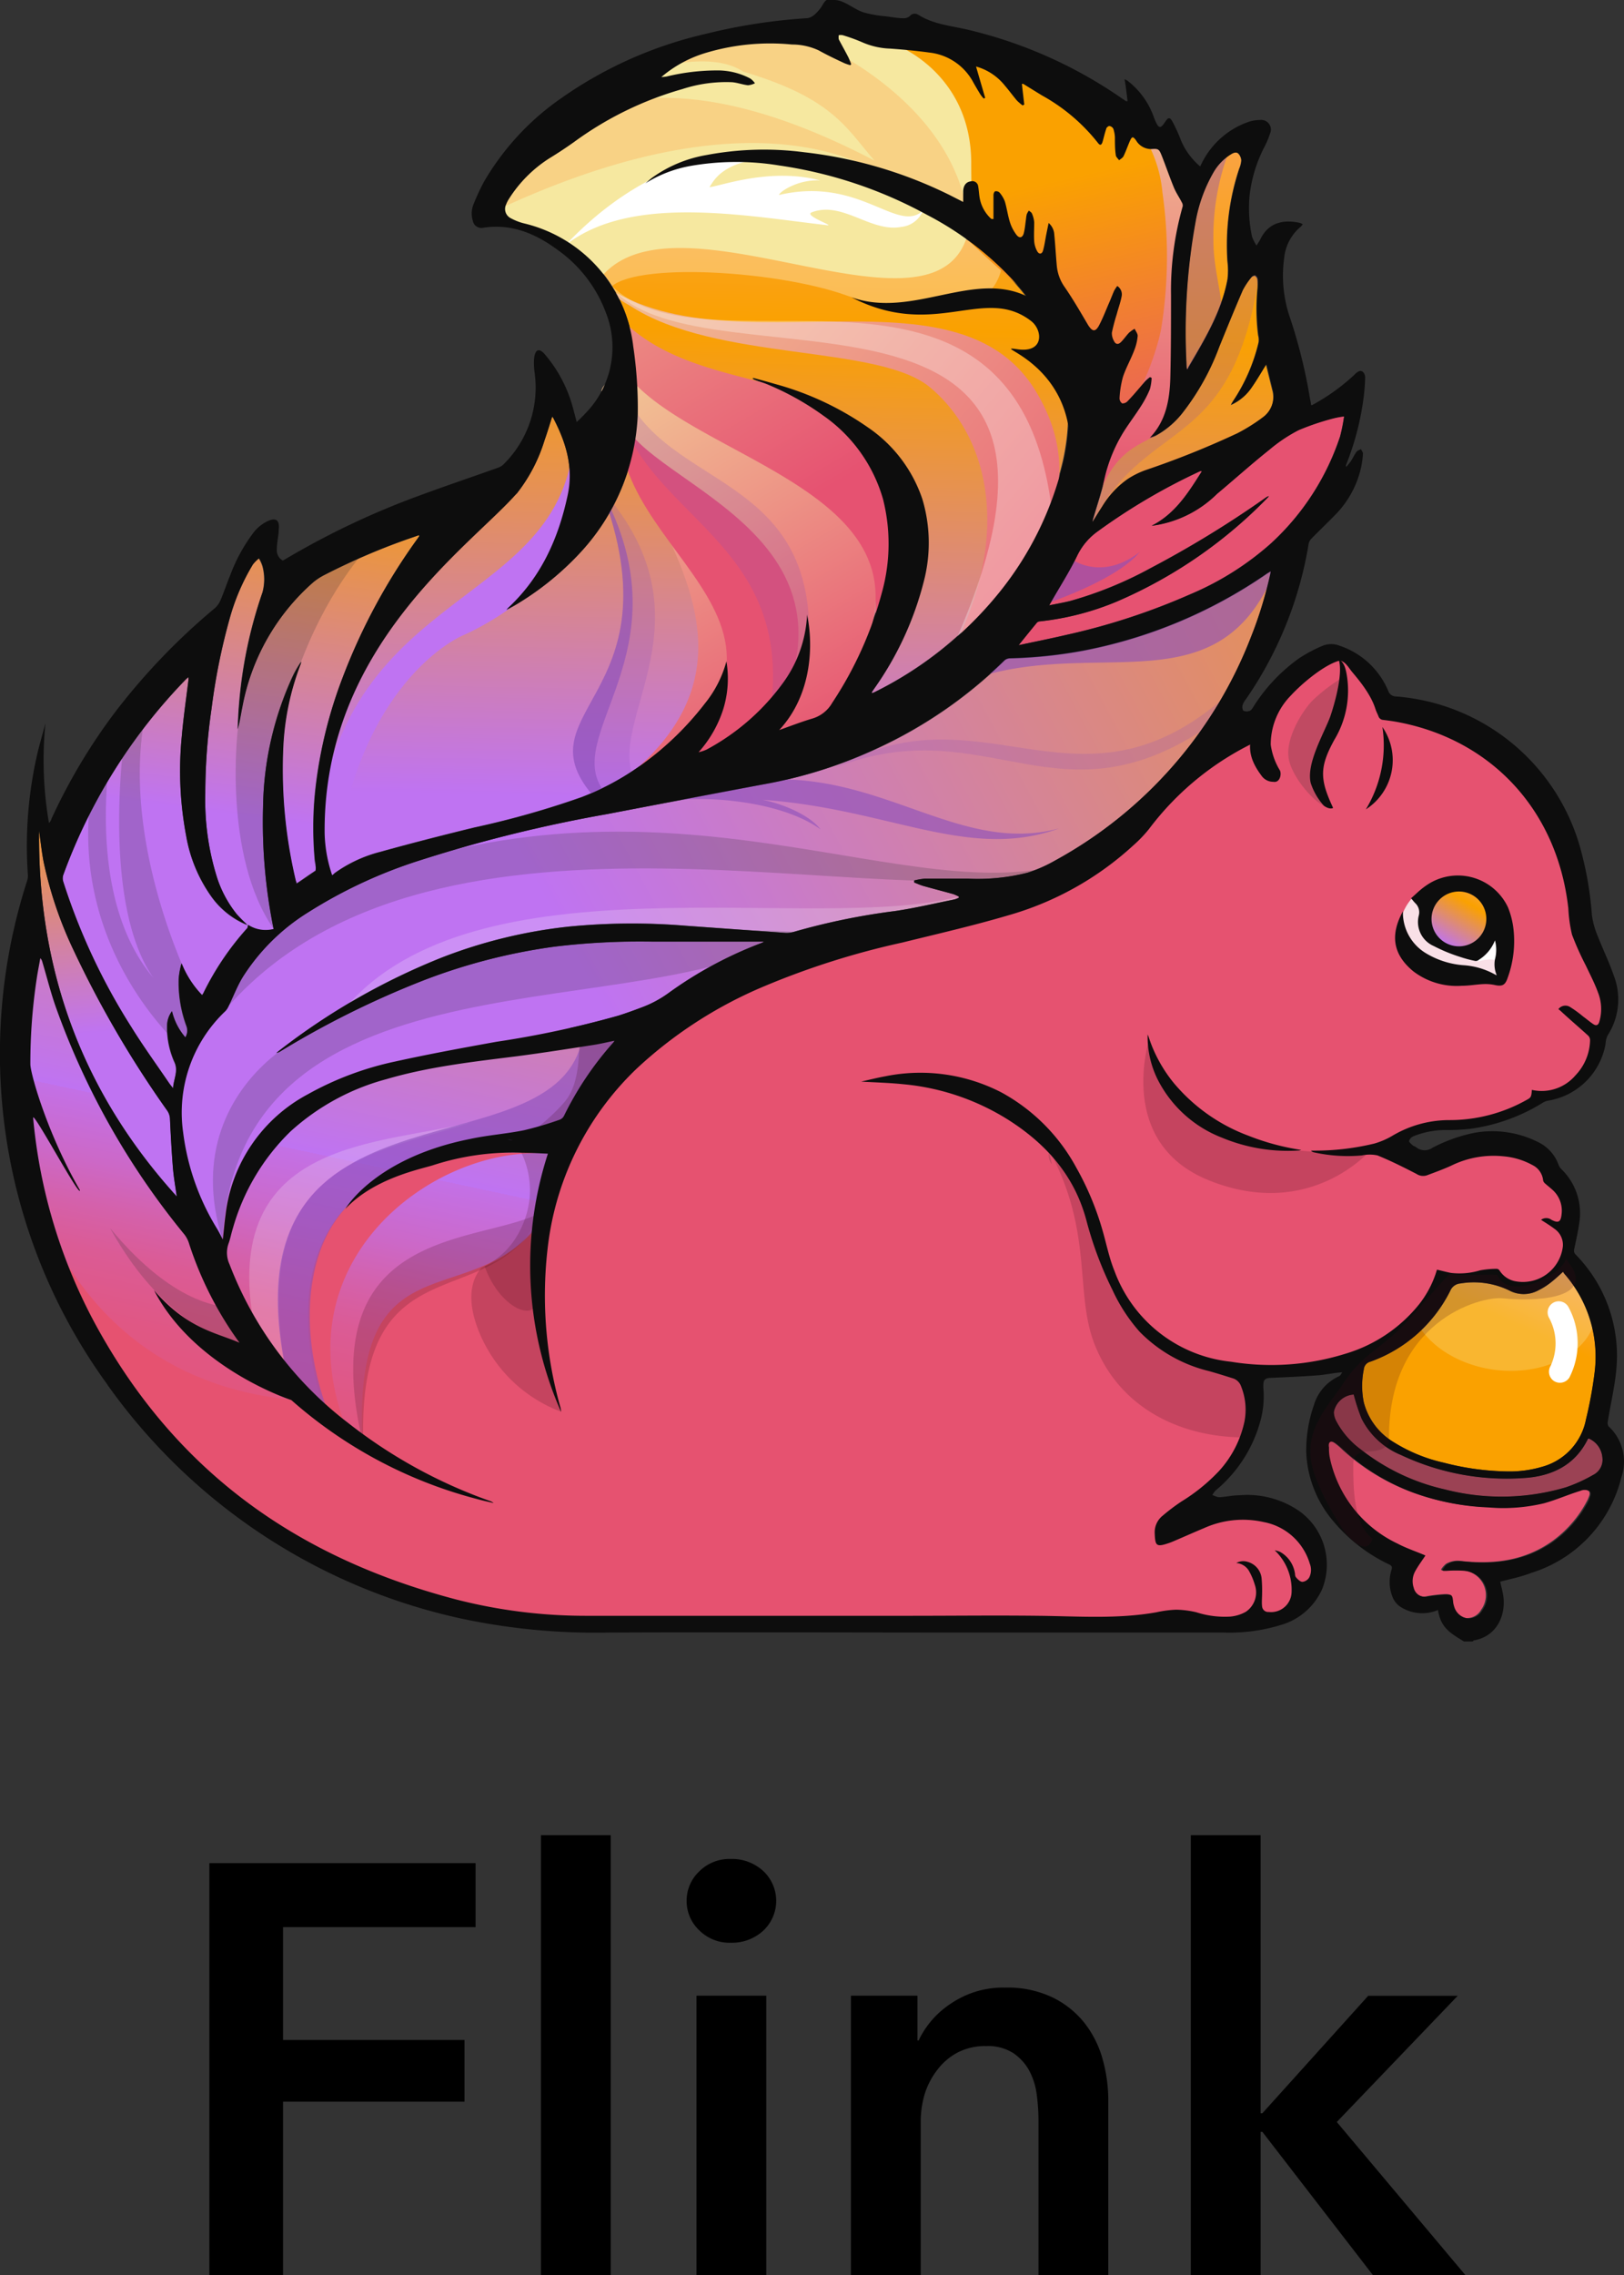<svg xmlns="http://www.w3.org/2000/svg" xmlns:xlink="http://www.w3.org/1999/xlink" viewBox="0 0 186.14 260.67"><rect x="0" y="0" width="186.14" height="260.67" fill="#333333" stroke="none"/><defs><style>.cls-1{fill:#e65270;}.cls-2{fill:#430a1d;}.cls-13,.cls-2,.cls-3,.cls-6,.cls-8{opacity:0.2;}.cls-13,.cls-14,.cls-2,.cls-25,.cls-26,.cls-27,.cls-29,.cls-34,.cls-35,.cls-6,.cls-8,.cls-9{isolation:isolate;}.cls-35,.cls-4,.cls-6{fill:#2b2b2b;}.cls-5{fill:url(#linear-gradient);}.cls-7{fill:url(#linear-gradient-2);}.cls-11,.cls-14,.cls-8{fill:#fff;}.cls-13,.cls-34,.cls-39,.cls-9{fill:#8b4fba;}.cls-9{opacity:0.6;}.cls-10{fill:#f9e0e7;}.cls-12{fill:url(#linear-gradient-3);}.cls-14,.cls-29{opacity:0.3;}.cls-15{fill:url(#linear-gradient-4);}.cls-16{fill:url(#linear-gradient-5);}.cls-17{fill:#e65271;}.cls-18{fill:url(#linear-gradient-6);}.cls-19{fill:url(#linear-gradient-7);}.cls-20,.cls-29{fill:#f6e8a0;}.cls-21{fill:#f8d285;}.cls-22{fill:url(#linear-gradient-8);}.cls-23{fill:url(#linear-gradient-9);}.cls-24{fill:url(#linear-gradient-10);}.cls-25,.cls-26,.cls-27{opacity:0.7;}.cls-25{fill:url(#radial-gradient);}.cls-26{fill:url(#radial-gradient-2);}.cls-27{fill:url(#radial-gradient-3);}.cls-28{fill:url(#linear-gradient-11);}.cls-30{fill:url(#linear-gradient-12);}.cls-31{fill:url(#linear-gradient-13);}.cls-32{fill:url(#linear-gradient-14);}.cls-33{fill:url(#linear-gradient-15);}.cls-34,.cls-35{opacity:0.4;}.cls-36{fill:#0d0d0d;}.cls-37{fill:url(#linear-gradient-16);}.cls-38{fill:url(#linear-gradient-17);}</style><linearGradient id="linear-gradient" x1="28840.54" y1="-712.32" x2="28893.06" y2="-467.24" gradientTransform="matrix(-1, 0, 0, 1, 28894.91, 677.79)" gradientUnits="userSpaceOnUse"><stop offset="0.38" stop-color="#faa100"></stop><stop offset="0.66" stop-color="#bf73f2"></stop><stop offset="0.66" stop-color="#c370e6"></stop><stop offset="0.69" stop-color="#cc68c7"></stop><stop offset="0.71" stop-color="#d461ab"></stop><stop offset="0.73" stop-color="#db5b95"></stop><stop offset="0.76" stop-color="#e05784"></stop><stop offset="0.8" stop-color="#e35479"></stop><stop offset="0.85" stop-color="#e55272"></stop><stop offset="1" stop-color="#e65270"></stop></linearGradient><linearGradient id="linear-gradient-2" x1="28810.9" y1="-715.59" x2="28866.84" y2="-454.53" xlink:href="#linear-gradient"></linearGradient><linearGradient id="linear-gradient-3" x1="28801.73" y1="-699.02" x2="28805.06" y2="-544.16" gradientTransform="matrix(-1, 0, 0, 1, 28894.91, 677.79)" gradientUnits="userSpaceOnUse"><stop offset="0" stop-color="#faa7b5"></stop><stop offset="0.38" stop-color="#faa100"></stop><stop offset="0.73" stop-color="#bf73f2"></stop></linearGradient><linearGradient id="linear-gradient-4" x1="28843.04" y1="-683.11" x2="28805.65" y2="-618.7" gradientTransform="matrix(-1, 0, 0, 1, 28894.91, 677.79)" gradientUnits="userSpaceOnUse"><stop offset="0" stop-color="#f6e8a0"></stop><stop offset="1" stop-color="#e65271"></stop></linearGradient><linearGradient id="linear-gradient-5" x1="28836.46" y1="-644.4" x2="28804.22" y2="-588.86" xlink:href="#linear-gradient-4"></linearGradient><linearGradient id="linear-gradient-6" x1="28764.41" y1="-685.45" x2="28768.13" y2="-620.57" xlink:href="#linear-gradient-4"></linearGradient><linearGradient id="linear-gradient-7" x1="28767.91" y1="-620.64" x2="28789.34" y2="-715.6" gradientTransform="matrix(-1, 0, 0, 1, 28894.91, 677.79)" gradientUnits="userSpaceOnUse"><stop offset="0" stop-color="#e65271"></stop><stop offset="0.38" stop-color="#faa100"></stop></linearGradient><linearGradient id="linear-gradient-8" x1="28842.28" y1="-668.17" x2="28762.94" y2="-600.59" xlink:href="#linear-gradient-4"></linearGradient><linearGradient id="linear-gradient-9" x1="28770.69" y1="-620.93" x2="28847.81" y2="-599.96" xlink:href="#linear-gradient-3"></linearGradient><linearGradient id="linear-gradient-10" x1="28565.45" y1="-711.06" x2="28927.63" y2="-516.88" xlink:href="#linear-gradient-3"></linearGradient><radialGradient id="radial-gradient" cx="59993.71" cy="-14320.24" r="27.44" gradientTransform="matrix(-0.46, -0.14, -0.27, 0.88, 23768.69, 21051.33)" gradientUnits="userSpaceOnUse"><stop offset="0.01" stop-color="#fff"></stop><stop offset="1" stop-color="#fff" stop-opacity="0"></stop></radialGradient><radialGradient id="radial-gradient-2" cx="54580.12" cy="-27090.35" r="42.89" gradientTransform="matrix(-0.48, 0, 0, 0.48, 26175.11, 13032.89)" xlink:href="#radial-gradient"></radialGradient><radialGradient id="radial-gradient-3" cx="54580.12" cy="-27090.34" r="42.89" gradientTransform="matrix(-0.48, 0, 0, 0.48, 26175.11, 13032.89)" xlink:href="#radial-gradient"></radialGradient><linearGradient id="linear-gradient-11" x1="28714.34" y1="-543.78" x2="28734.66" y2="-497.99" gradientTransform="matrix(-1, 0, 0, 1, 28894.91, 677.79)" gradientUnits="userSpaceOnUse"><stop offset="0" stop-color="#faa7b5"></stop><stop offset="0.38" stop-color="#faa100"></stop></linearGradient><linearGradient id="linear-gradient-12" x1="28849.62" y1="-676" x2="28866.28" y2="-549.44" xlink:href="#linear-gradient-3"></linearGradient><linearGradient id="linear-gradient-13" x1="28863.51" y1="-677.83" x2="28880.17" y2="-551.27" xlink:href="#linear-gradient-3"></linearGradient><linearGradient id="linear-gradient-14" x1="28887.98" y1="-623.86" x2="28880.5" y2="-535.79" xlink:href="#linear-gradient-3"></linearGradient><linearGradient id="linear-gradient-15" x1="28754.78" y1="-698.02" x2="28758.11" y2="-543.15" xlink:href="#linear-gradient-3"></linearGradient><linearGradient id="linear-gradient-16" x1="28723.42" y1="-579.54" x2="28731.66" y2="-565.94" xlink:href="#linear-gradient-3"></linearGradient><linearGradient id="linear-gradient-17" x1="28750.37" y1="-647.78" x2="28750.37" y2="-647.78" xlink:href="#linear-gradient-7"></linearGradient></defs><title>flink-logo-vertical</title><g id="Layer_2" data-name="Layer 2"><g id="Layer_1-2" data-name="Layer 1"><path id="path7735" class="cls-1" d="M119.11,186.26c-2.5,0-5,0-7.48,0H67.08a60.22,60.22,0,0,1-14.87-1.87c-18.45-4.83-32.42-15.77-41.53-32.53a62.52,62.52,0,0,1-7.37-26.7A64.38,64.38,0,0,1,4,112c.08-.53.18-1,.27-1.58l.21-1.2.36.35a1.14,1.14,0,0,1,.29.53c.18.59.35,1.18.52,1.77.35,1.23.72,2.5,1.14,3.71a86.33,86.33,0,0,0,14.57,25.65,3.34,3.34,0,0,1,.58,1,40.52,40.52,0,0,0,11.67,17.88,51.31,51.31,0,0,0,19,10.65,57.06,57.06,0,0,1-12.92-7.64,42,42,0,0,1-13.62-18.24,3.43,3.43,0,0,1-.13-2.52,10.16,10.16,0,0,0,.29-1c.06-.23.12-.46.19-.7a25.06,25.06,0,0,1,6.69-11.28,26.72,26.72,0,0,1,11.1-6A84.07,84.07,0,0,1,57.36,121l1.87-.24c2.44-.32,4.91-.7,7.29-1.06l1.44-.22c.53-.08,1.07-.2,1.62-.32l1.34-.28-.35.6a.68.68,0,0,1-.09.14A36.94,36.94,0,0,0,64.84,128a1.2,1.2,0,0,1-.65.58l-1,.32a26,26,0,0,1-3.13.9c-1.15.23-2.32.39-3.46.55-.91.13-1.82.26-2.73.42a15,15,0,0,0-7.19,3c.39-.09.8-.15,1.19-.21a9,9,0,0,0,1.64-.34,28.92,28.92,0,0,1,9.71-1.43h.51c.68,0,1.37,0,2.06.07l1.34.06-.1.33a41.52,41.52,0,0,0,.22,26.12,45.41,45.41,0,0,1-.68-16.12,34.09,34.09,0,0,1,10.25-20,49.59,49.59,0,0,1,14.64-9.47,90.74,90.74,0,0,1,15.84-5l1-.24c3.67-.88,7.46-1.79,11.14-2.87a35.4,35.4,0,0,0,14.23-7.9,15.72,15.72,0,0,0,1.79-1.84,33,33,0,0,1,13.39-10.56,1.05,1.05,0,0,0,.43-.41,17.65,17.65,0,0,1,6.3-6.31,3.35,3.35,0,0,1,1.67-.49,3.39,3.39,0,0,1,2.05.78,6.65,6.65,0,0,1,.69.61A11,11,0,0,1,158.25,82a.36.36,0,0,0,.34.25c.64.08,1.3.17,2,.3,10.72,2.12,18.19,10.37,19.48,21.53,0,.3.06.6.08.9a9.36,9.36,0,0,0,.33,2.1,17.65,17.65,0,0,0,1.06,2.44c.17.35.35.7.51,1.06s.28.61.43.91c.34.72.69,1.45,1,2.2a5.4,5.4,0,0,1,.15,3.52c-.15.51-.46.59-.63.59a.79.79,0,0,1-.41-.13,10.21,10.21,0,0,1-.84-.62l-.39-.3-.44-.34a7.71,7.71,0,0,0-1-.73.82.82,0,0,0-.39-.11.7.7,0,0,0-.39.12l.51.45c.9.8,1.8,1.6,2.69,2.42a1,1,0,0,1,.29.74,6.25,6.25,0,0,1-1.74,4.13,5.55,5.55,0,0,1-4,1.89,5.39,5.39,0,0,1-.95-.09,1,1,0,0,1-.65,1,18.21,18.21,0,0,1-8.83,2.39h-.46a12.5,12.5,0,0,0-6.22,1.81,9,9,0,0,1-2.06.88,26.48,26.48,0,0,1-5.56.78,17.41,17.41,0,0,0,2.36.15c.53,0,1.08,0,1.68-.06l.34,0c.25,0,.51,0,.75,0a2.13,2.13,0,0,1,.82.14c1.55.63,3.07,1.4,4.49,2.13a1.45,1.45,0,0,0,.67.2.84.84,0,0,0,.31-.06l.42-.15c.78-.29,1.58-.6,2.34-.94a12,12,0,0,1,4.94-1.19,9,9,0,0,1,1.24.09,8.6,8.6,0,0,1,3.42,1.08,2.48,2.48,0,0,1,1.36,2,.47.47,0,0,0,.13.16l.42.36c.14.12.29.24.43.37a3.45,3.45,0,0,1,1.14,3c0,.33-.11,1.12-.78,1.12a1.76,1.76,0,0,1-.77-.24,2.12,2.12,0,0,0-.38-.16c.33.2.64.4,1,.61a2.49,2.49,0,0,1,1.07,2.29,4.93,4.93,0,0,1-4.8,4.31,4,4,0,0,1-.83-.09,3,3,0,0,1-2.11-1.37.32.32,0,0,0-.09-.07l-.41,0a7.85,7.85,0,0,0-1.44.14l-.13,0a10.81,10.81,0,0,1-2.41.36,4.94,4.94,0,0,1-.94-.09c-.37-.07-.73-.16-1.1-.25l-.27-.06a11.91,11.91,0,0,1-2,3.86,17.2,17.2,0,0,1-8.5,5.71,26.9,26.9,0,0,1-8.42,1.3,34.49,34.49,0,0,1-4.84-.35,16.27,16.27,0,0,1-13.58-10.57,25,25,0,0,1-1-3.15c-.13-.51-.27-1-.41-1.53a32.67,32.67,0,0,0-3-7.12,21,21,0,0,0-8.48-8.53,19.14,19.14,0,0,0-9-2.2,23.74,23.74,0,0,0-4.18.38l-.87.18c1,0,2,.1,2.94.2a27.64,27.64,0,0,1,12.14,4.09c4.86,3.08,7.84,6.91,9.11,11.71a41.78,41.78,0,0,0,3,7.93,19.51,19.51,0,0,0,3.06,4.7,16.21,16.21,0,0,0,7.82,4.43c.93.26,1.86.55,2.78.84a1.68,1.68,0,0,1,1.08,1.08,7.48,7.48,0,0,1,.39,4.19,12.38,12.38,0,0,1-3,5.79,21.33,21.33,0,0,1-4.36,3.55,22.74,22.74,0,0,0-2.13,1.61,2.17,2.17,0,0,0-.82,1.77c0,1.09.13,1.13.33,1.13a3.29,3.29,0,0,0,.87-.2c.21-.07.42-.15.63-.25l1.27-.55,2.17-.93a12.08,12.08,0,0,1,4.64-1,10.26,10.26,0,0,1,2.38.28,7.07,7.07,0,0,1,5.47,5,2.16,2.16,0,0,1-.1,1.8,1.33,1.33,0,0,1-1,.61,1.42,1.42,0,0,1-.9-.57.93.93,0,0,1-.2-.52c0-.06,0-.11,0-.16a3.44,3.44,0,0,0-1.11-1.95,6.19,6.19,0,0,1,1.27,4.11A2.6,2.6,0,0,1,145.6,185h-.19a1,1,0,0,1-1-.86,9.94,9.94,0,0,1,0-1.07c0-.15,0-.29,0-.44s0-.38,0-.57a8.73,8.73,0,0,0,0-1.18,1.92,1.92,0,0,0-1.45-1.64l-.18,0a1.59,1.59,0,0,1,.63.64,7.45,7.45,0,0,1,.73,1.68A2.93,2.93,0,0,1,143,184.9a4.6,4.6,0,0,1-1.91.6,5.57,5.57,0,0,1-.76,0,12,12,0,0,1-2.75-.43l-.45-.11a8.42,8.42,0,0,0-4.17-.06l-.29.05a72.14,72.14,0,0,1-12.84,1.25Z"></path><path id="path7737" class="cls-2" d="M157.14,131.73s-6.89,8.22-18.59,3.51c-10.72-4.32-6.81-16.2-6.81-16.2s1.9,7.37,7.45,10.16C147.21,133.24,157.14,131.73,157.14,131.73Z"></path><path id="path7739" class="cls-2" d="M123.19,135.25c1.49,1.52,1.52,3.07,2,5a24.34,24.34,0,0,0,4.24,9.57,18.26,18.26,0,0,0,8.15,6.09c2.92,1.12,6.67.79,6.11,5.13l-1,3.66c-7.45,0-14.44-3.4-17.28-10.8-2.49-6.49.44-14.33-7.12-25.3C118.91,129.29,122.42,134.46,123.19,135.25Z"></path><g id="g7743" class="cls-3"><path id="path7741" class="cls-4" d="M120.24,132c.11.46.22.93.32,1.4A1.66,1.66,0,0,1,120.24,132Z"></path></g><path id="path7766" class="cls-5" d="M33.4,160.38C5.28,157.6,2,129.62,2,129.62a75.21,75.21,0,0,1,2-25.7C6.3,127.07,24.87,143.1,24.87,143.1S28.95,156.29,33.4,160.38Z"></path><path id="path7768" class="cls-6" d="M26.38,149.72s-5.9.56-13.76-9c7.59,13.76,17.42,14,17.42,14Z"></path><path id="path7791" class="cls-7" d="M41.58,165.79c-1.47-25.88,13.72-13.87,21.57-27.6A44.55,44.55,0,0,1,72,118.59s-47.05-8.82-47.79,25.49c1.64,7.43,8.84,14.61,13.35,18.5-.88-2-12.11-32.9,25.29-30.38-12.91-1.1-31.55,12.39-22.67,32.6C41,165.45,41.58,165.79,41.58,165.79Z"></path><path id="path7793" class="cls-8" d="M54.3,128.47c-9.73,3.66-26.24,3.64-21.54,28.46-.75.56-4.51-5.26-3.57-4.7C24.86,130,44.28,131.32,54.3,128.47Z"></path><path id="path7795" class="cls-9" d="M66.62,119.58c9.46-3.74,1.78,6.87.44,8.56-3.1,3.93-11,2.65-15.15,4-2.41.75-12.06,2.17-15.25,11.3-1.42,4-2,10.66,1.07,18.72-.75.57-5.73-4.88-4.79-4.32C25,122.14,62.61,134.94,66.62,119.58Z"></path><path id="path7797" class="cls-10" d="M160.65,105a6,6,0,0,1,1.25-2.15,3.91,3.91,0,0,1,.37.13c.92-.6,2.38-.52,3.54-.52a7.26,7.26,0,0,1,2.37.07c1,.38.86,1.4,1.27,2.18.76,1.45,3.12,1.47,3.13,3.52a13.6,13.6,0,0,1,0,3.22c-.18.7-1,.49-1.64.49-2,0-4.09.06-6.14.06L162,109.9c-.76.24-1.35-1.34-1.45-1.88A6.24,6.24,0,0,1,160.65,105Z"></path><path id="path7799" class="cls-11" d="M170.1,107.82a3.29,3.29,0,0,0,1.07-1c.15-.23.11-.38.44-.37.87,0,.87,1.19.83,1.79-.05.77-.36,1.48-.48,2.24-.28-.07-.44-.42-.75-.51a3,3,0,0,0-.87,0c-.38,0-.92.27-1.26.13Z"></path><path id="path7808" class="cls-12" d="M58,69.89l.2-.24C62,66.15,64,61.73,65.06,56.78c.7-3.24-.19-6.09-1.65-8.88a1.32,1.32,0,0,0-.12-.15c-.29.91-.56,1.81-.87,2.69a19.72,19.72,0,0,1-3.15,6.07c-.58.72-25.11,14.3-22.59,44.39,0,.19,0,.37.07.57.45-.42.85-.86,1.31-1.22a15.56,15.56,0,0,1,5.48-2.64c3.6-1,7.22-1.93,10.85-2.81a101.59,101.59,0,0,0,12.26-3.47A30.48,30.48,0,0,0,73,88a34.77,34.77,0,0,0,7.76-7.3,13,13,0,0,0,2.47-4.83,11.86,11.86,0,0,1-.38,5.53A13.65,13.65,0,0,1,80,86.24a4.72,4.72,0,0,0,.91-.3,25.93,25.93,0,0,0,8.91-7.84,14.35,14.35,0,0,0,2.61-7.49,1.12,1.12,0,0,1,0-.14c.73,3.38.63,9.14-3.19,13.23,1.35-.48,2.56-1,3.81-1.32a3.89,3.89,0,0,0,2.28-1.82,42.94,42.94,0,0,0,5.7-12.69,20.84,20.84,0,0,0,.11-10.64,17.58,17.58,0,0,0-6.83-9.56,31.56,31.56,0,0,0-7.47-4l-.48-.19s0,0-.14-.15c.92.25,1.74.47,2.56.71a34.25,34.25,0,0,1,10.67,5,16.13,16.13,0,0,1,6.18,8.18,17.5,17.5,0,0,1,.19,9.33,37,37,0,0,1-5.74,12.44l-.23.36a.66.66,0,0,0,0,.12l.27-.11a42.45,42.45,0,0,0,14-11.05,37.55,37.55,0,0,0,7.71-15.57c1.62-7.34-.16-13.86-4.91-19.61a36.24,36.24,0,0,0-10.83-8.63A50.26,50.26,0,0,0,89.25,18.8a30.42,30.42,0,0,0-10.2.06,14.52,14.52,0,0,0-5.15,2c.26-.22.51-.46.79-.66a15,15,0,0,1,6.25-2.6,35.5,35.5,0,0,1,11.22-.31,50.25,50.25,0,0,1,16.59,4.88l1.59.81c0-.48,0-.89,0-1.3a1,1,0,0,1,.87-1.06.67.67,0,0,1,.85.59c.08.4.1.8.15,1.2a4.27,4.27,0,0,0,1.17,2.34,1.16,1.16,0,0,0,.21.18s.08,0,.22.05c0-.33,0-.63,0-.93,0-.61,0-1.22,0-1.82,0-.15.11-.39.21-.42a.57.57,0,0,1,.49.15,3.37,3.37,0,0,1,.6,1c.24.79.34,1.62.59,2.4a4.78,4.78,0,0,0,.74,1.43c.35.46.71.36.85-.2s.17-1.08.25-1.61a3.34,3.34,0,0,1,.09-.55,2.09,2.09,0,0,1,.24-.41c.12.11.3.2.35.34a3.16,3.16,0,0,1,.26,1c0,.73,0,1.47,0,2.2a2.8,2.8,0,0,0,.35,1.14c.21.37.55.33.66-.09.17-.6.25-1.22.37-1.83l.27-1.33a1.85,1.85,0,0,1,.65,1.33c.13,1.19.19,2.39.29,3.59a5,5,0,0,0,.92,2.45c1,1.39,1.81,2.87,2.67,4.33.44.75.85.82,1.27,0s.82-1.81,1.21-2.73c.17-.4.32-.81.5-1.2a4.06,4.06,0,0,1,.36-.55,1.15,1.15,0,0,1,.49,1.23c-.13.67-.38,1.31-.55,2a22,22,0,0,0-.5,2.17,1.81,1.81,0,0,0,.23.94c.19.41.49.46.82.14s.59-.73.91-1.06a3.91,3.91,0,0,1,.65-.46c.12.27.37.55.35.81a5.83,5.83,0,0,1-.38,1.62c-.41,1-1,2-1.31,3.09a11.37,11.37,0,0,0-.39,2.42.73.73,0,0,0,.3.61.79.79,0,0,0,.63-.26c.67-.74,1.3-1.51,2-2.27a4.87,4.87,0,0,1,.56-.48l.19.09a5.9,5.9,0,0,1-.2,1.29,12,12,0,0,1-1,1.91c-.6,1-1.28,1.85-1.89,2.79A17.55,17.55,0,0,0,126.59,55c-.34,1.45-.82,2.87-1.24,4.31a2.28,2.28,0,0,0-.12.55c.37-.59.72-1.18,1.11-1.77a10.43,10.43,0,0,1,2.94-3.16,9.88,9.88,0,0,1,2-1,100.26,100.26,0,0,0,10.57-4.24,20.6,20.6,0,0,0,2.77-1.72,2.94,2.94,0,0,0,1.19-3.3l-.71-2.88c-.58.92-1.08,1.8-1.66,2.63a5.58,5.58,0,0,1-2.37,2,3.4,3.4,0,0,1,.17-.33,20.74,20.74,0,0,0,3-6.84,2.07,2.07,0,0,0-.05-.82,24.56,24.56,0,0,1-.08-5.32,5.61,5.61,0,0,0,0-1.07.6.6,0,0,0-.29-.43c-.09,0-.34.08-.42.2a8.56,8.56,0,0,0-1,1.49c-.93,2.15-1.82,4.33-2.7,6.5a28,28,0,0,1-4.24,7.6,10,10,0,0,1-3,2.54,4.62,4.62,0,0,1-.73.29c1.85-1.92,2.27-4.34,2.35-6.82.11-3.18,0-6.36.08-9.54a35.19,35.19,0,0,1,1.34-10.16.69.69,0,0,0-.1-.45c-.29-.56-.66-1.09-.9-1.68-.5-1.22-.92-2.48-1.42-3.71-.29-.72-.39-.78-1.16-.72a2,2,0,0,1-1.77-1c-.34-.45-.48-.44-.71.09s-.45,1.16-.72,1.72c-.09.19-.33.32-.51.47-.13-.2-.35-.39-.38-.6-.07-.68-.05-1.37-.1-2a3.64,3.64,0,0,0-.18-1,.61.61,0,0,0-.45-.32c-.12,0-.32.19-.37.34-.17.49-.27,1-.42,1.48s-.3.44-.53.11a21.16,21.16,0,0,0-6.42-5.44c-.72-.43-1.42-.88-2.14-1.32l-.15,0c.09.79.18,1.58.27,2.37l-.19.1a5.46,5.46,0,0,1-.67-.58c-.47-.56-.9-1.15-1.38-1.71a6.45,6.45,0,0,0-3.29-2.17l1.05,3.61-.17.07a4.27,4.27,0,0,1-.36-.44c-.28-.45-.55-.9-.81-1.37a6.51,6.51,0,0,0-5-3.45c-1.51-.22-3-.36-4.55-.46a8.65,8.65,0,0,1-3.21-.73,23.44,23.44,0,0,0-2.24-.8,1.24,1.24,0,0,0-.44,0,1.4,1.4,0,0,0,0,.48c.35.69.74,1.37,1.1,2.06a7.73,7.73,0,0,1,.32.79l-.1.11a5.49,5.49,0,0,1-.68-.23c-1-.48-2-.92-2.93-1.46a7.22,7.22,0,0,0-3.08-.68A25.65,25.65,0,0,0,81.1,6a14.11,14.11,0,0,0-5.27,2.81c.2,0,.4,0,.59-.06a24.78,24.78,0,0,1,5.79-.7A8,8,0,0,1,86,9a2.3,2.3,0,0,1,.46.5,2,2,0,0,1-.79.24c-.61-.07-1.21-.3-1.82-.35a16.12,16.12,0,0,0-5.71.79,39.06,39.06,0,0,0-12.4,6.06c-.93.66-1.89,1.27-2.85,1.88a14.94,14.94,0,0,0-4.59,4.6,3.68,3.68,0,0,0-.36.7A1.18,1.18,0,0,0,58.54,25a6.41,6.41,0,0,0,1.48.54A16.44,16.44,0,0,1,72.58,39.68a47.94,47.94,0,0,1,.52,7.78,24.7,24.7,0,0,1-6.46,15.72,33.32,33.32,0,0,1-8.29,6.56Z"></path><path id="path7810" class="cls-13" d="M144.53,30c-2.87,22.39-12.8,17.32-19.31,29.82-.36-.47-1.18,3.35.46-3.75s6.34-3.9,10.79-12C142.11,33.79,141,32.87,144.53,30Z"></path><path id="path7812" class="cls-14" d="M114.85,30.43c-1.07,6.41-10.13,6.12-17.88,3.4-8.43-3-25.93-3.9-27.34-.38-.7.81-2.11-2.52-2.11-2.52s13.3-14.51,35.55.8c-.91-1.41,8-5.53,8-5.53S113.74,25.39,114.85,30.43Z"></path><path id="path7814" class="cls-13" d="M68.73,92c.48,1.2,4.42.39,4.79-1.48C67.71,83.9,83,71.81,68.9,56,78.13,80.38,58.48,81.37,68.73,92Z"></path><path id="path7816" class="cls-9" d="M68.73,92c.48,1.2.4.86.77-1-5.81-6.58,9.66-16.17-.6-34.91C78.13,80.38,58.48,81.37,68.73,92Z"></path><path id="path7823" class="cls-15" d="M89.89,87.16C117.8,57.79,82.52,62.71,71,42.78c0-.34,0-.68,0-1a17,17,0,0,0-1.84-7.69C80,50,107.27,35.95,102,68.58,101.49,70.26,97.7,86.79,89.89,87.16Z"></path><path id="path7830" class="cls-16" d="M89.89,87.16C78.4,92.8,68.36,93,68.83,91.29c22.83-15.49,4.4-31.45.1-46.49.29-1.21,2.13-1.67,2.13-3,0-.15,0-.29,0-.44a5,5,0,0,0,1.87,2.77C83.53,54.79,117.26,58.37,89.89,87.16Z"></path><path id="path7832" class="cls-17" d="M86.29,86.72C104,60.33,71,55.31,71.21,46.94c-2.63,17.21,29,24.58-.72,45.18C70,93.8,74.8,92.36,86.29,86.72Z"></path><path id="path7839" class="cls-18" d="M135.67,40.87c1.4,2.34-.15,5.11-1.79,7.7-1.51,2.39-5.15,1.61-7.62,7.38l.21-4.5c2.74-4.77-1.89-11.34-3.18-15.78-2.2-7.56-4.58-14.54-1.67-22.22.2-.52.37-1.08.56-1.61A17.84,17.84,0,0,1,126,15.62c.82,1.08.54-2.79,1.62-2,.8.59,0,3.33.72,4s1.37-3.45,2-2.52c1.44,2.16,2.27.79,2.88,1.44s1.85,5.12,2.38,5.74,1,1.21,1.49,1.83a42.39,42.39,0,0,1-2,10C134,36.9,134,38.07,135.67,40.87Z"></path><path id="path7841" class="cls-17" d="M96.39,6.39a.63.63,0,0,0,.2,0c.77,0-2.08-3.6-1.26-3.6,1.39,0,3.34,1.43,4.7,1.54,2.86.22,5.83.15,8.37,1.32s3.51,4.57,4.06,4.72-1.32-4-.79-3.81a6.91,6.91,0,0,1,2.24,1.25c2.4,3.43,3.18,20.45-.34,20-3.7-.46,5.83,1.31,5.87,1.16,3.19-12-3.91-19.43-3.59-19A3.29,3.29,0,0,0,117,11.12c.76.29-.47-2.9.22-2.48,2.2,1.34,3.76,2.29,5,3.25,0,.06,0,.19.11.16.94-.39,6.77-1.76,2.34,19.18,6.74-13.63,1.46-19,2-18.43,2.39,2.58,2.88,8.89,3.19,12.63.29,3.51-1.91,11.5-4.77,14.15-2,1.86-2-.44-2.73-2.22-1.24-2.92-3.52-5.28-5.58-7.68a66.2,66.2,0,0,0-5.1-4.7c-1.84-1.75-2.81-4.18-4.46-6.1-1.47-1.71-3.28-3.08-4.68-4.86-1.57-2-2.62-4.29-4.36-6.13A14.89,14.89,0,0,0,96.39,6.39Z"></path><path id="path7848" class="cls-19" d="M109.31,4.48c4.12,0,6.7,2,10.11,3.84,2.82,1.57,6.29,1.58,8.68,3.75A14.93,14.93,0,0,1,133.23,22a52,52,0,0,1-.14,15.68c-.46,2.45-2.21,7.47-4,9.26l-2.2-1.4c-4.34-11.22-17.44-15.82-22.39-26.85a29,29,0,0,1-2-11C102.37,4,106.31,4.49,109.31,4.48Z"></path><path id="path7850" class="cls-20" d="M68.34,32.51A17.11,17.11,0,0,0,57.7,25.06c-1.13-.25-3.16-1-1.15-3.38,2.15-3.36,5.24-4.64,6.9-5.87,6.68-5,3.92-5.47,7.82-5.92,1.52-.18,1.12-.31,1.89,0s-.59-.22-1.08-.54c-4.35-2.88-4,2.86-2.17,1.62,5.57-4.31,18.39-7.33,22-6.71.52.09,4.14,2.18,4.69,2.17.77,0-2.08-3.6-1.26-3.6,1.39,0,3.34,1.43,4.7,1.54,2.81.22,11.34,4.13,11.28,14.43,0,3.15.18,5.36-.25,7.41C107.95,41.27,76.45,20.12,68.34,32.51Z"></path><path id="path7852" class="cls-11" d="M106,23.23c-1.46-1.82-10.94-5.11-10.94-5.11s-15.75-5.43-30.28,10c7.43-5.9,20.47-3.42,29.91-2.33C96,26,92,24.7,93.06,24.32,96.57,23,99.81,26.66,103.3,26A3,3,0,0,0,106,23.23Z"></path><path id="path7854" class="cls-20" d="M94,20.67c-5.79-1.52-11.57.71-12.68.77.52-.79,1.38-2.6,5.66-3.23a37,37,0,0,1,4,0,9.5,9.5,0,0,1,4.64,1.23,11.83,11.83,0,0,0,4.36.91s8.87.67,5.93,3.67-7.22-3.88-16.61-1.68C89.25,22.06,91.39,20.53,94,20.67Z"></path><g id="g7858"><path id="path7856" class="cls-21" d="M85.19,8.21c-3.66-2.42-10-.34-10.88-.36,0-.08,0-.18.18-.27,5.57-4.31,13.82-3.92,17.42-3.31l.11,0,.06,0c.78.3,3.32,1.73,4.25,2,5.42,3.07,14,9.56,14.74,19.83a34.37,34.37,0,0,1-7-4c-.57-.44-13.53-14-47.81,2.29a1.28,1.28,0,0,1-.41-1.75c7.74-12.44,21.88-16,44.39-4.23C97,14.71,95.5,11.26,85.19,8.21Z"></path></g><path id="path7865" class="cls-22" d="M107.1,78.13C119.8,65.14,125,55.44,118.83,45c-10-16.93-40.61.73-53.94-16.35,1.41,1.61,4.42,4.81,7.32,6.38,9.88,6.46,28.48,4.38,34.41,9.37C114.24,50.81,116.19,63.76,107.1,78.13Z"></path><path id="path7874" class="cls-23" d="M65.73,51c0,.87,2,5.89,1.67,7.05-2.67,9.87-14.27,14.72-14.27,14.72s-13,5.22-15,29.1c-2.37,1.7-2-1.92-2-3.54C37.6,67,63.65,70.51,65.73,51Z"></path><path id="path7883" class="cls-24" d="M109.9,102.73a4.87,4.87,0,0,0-.64-.29c-1.14-.32-2.28-.61-3.42-.93-.36-.1-.7-.27-1.06-.4,0-.08,0-.15,0-.23a7.64,7.64,0,0,1,1.22-.21c1.64,0,3.27,0,4.91,0a23.27,23.27,0,0,0,6.86-.68,16.42,16.42,0,0,0,3.15-1.39A49.57,49.57,0,0,0,143.4,73a46.33,46.33,0,0,0,2.16-7c0-.13,0-.27.09-.5l-.39.23a55.36,55.36,0,0,1-21.18,8.87,52.86,52.86,0,0,1-8.32.86,1,1,0,0,0-.61.23,51.86,51.86,0,0,1-14.44,10A52.66,52.66,0,0,1,87.35,89.9c-5.92,1.15-11.85,2.24-17.77,3.38a162.57,162.57,0,0,0-21.52,5.32,54.91,54.91,0,0,0-12.72,5.91,23.65,23.65,0,0,0-7.49,7.34c-.66,1.08-1.12,2.29-1.69,3.43a2.17,2.17,0,0,1-.37.58,16,16,0,0,0-4.86,13.9,27.6,27.6,0,0,0,3.92,11.1c.24.4.45.83.63,1.18.1-.87.18-1.85.31-2.82a18,18,0,0,1,9.44-13.82,35.71,35.71,0,0,1,10-3.75c3.84-.85,7.72-1.56,11.6-2.26a113,113,0,0,0,14-3c.89-.28,1.77-.6,2.64-.93a12.81,12.81,0,0,0,3.16-1.69,45.63,45.63,0,0,1,10.54-5.68l.3-.12,0-.07h-.17c-4.19,0-8.39,0-12.58,0a81.79,81.79,0,0,0-11.21.58,66.66,66.66,0,0,0-15,3.86,105,105,0,0,0-16.39,8.12,1.34,1.34,0,0,1-.47.2l.29-.24A76.57,76.57,0,0,1,50.66,109.7a57,57,0,0,1,14.58-3.54,74.62,74.62,0,0,1,13.27-.1q5.74.42,11.48.82a2.79,2.79,0,0,0,1-.11,76.44,76.44,0,0,1,11.56-2.38c2.31-.33,4.59-.88,6.87-1.34a2.69,2.69,0,0,0,.45-.18Z"></path><path id="path7885" class="cls-8" d="M39.46,115.63c15-17.9,53.87-8.52,70.44-12.9-10.49,6-19,5-19,5S55.07,103.77,39.46,115.63Z"></path><path id="path7887" class="cls-17" d="M154.05,47.69a9.7,9.7,0,0,0-1.22.22,29.51,29.51,0,0,0-4,1.35,17.61,17.61,0,0,0-3.36,2.25c-2,1.64-4,3.39-6,5.06A13,13,0,0,1,132,60.23c2.69-1.36,4.2-3.77,5.76-6.25a1.5,1.5,0,0,0-.22,0,69.89,69.89,0,0,0-11.78,6.93,7.34,7.34,0,0,0-2.29,2.74c-.88,1.83-2,3.56-3,5.33l-.22.37c.89-.18,1.66-.31,2.42-.5a43.81,43.81,0,0,0,9.15-3.73A119.11,119.11,0,0,0,145,57.08a1.5,1.5,0,0,1,.43-.23,1.11,1.11,0,0,1-.12.16,53.49,53.49,0,0,1-17.25,11.88,31.47,31.47,0,0,1-8.88,2.3.54.54,0,0,0-.33.13c-.68.83-1.35,1.67-2.11,2.6,1.87-.4,3.64-.75,5.39-1.16a75.91,75.91,0,0,0,14.31-4.68,33.37,33.37,0,0,0,9.35-5.93A28.94,28.94,0,0,0,153.59,50,20,20,0,0,0,154.05,47.69Z"></path><path id="path7889" class="cls-9" d="M69.16,93.26c1.46-.49,3.11-1.09,4.88-1.77C94.9,85,101.79,79.56,101.79,79.56l21-15.51s3.42,2.62,7.86-.81c-3,3.62-12.29,6.45-12.29,6.45a8.48,8.48,0,0,1-3.45,5.07c8.25-2.8,22.1-2,31.71-10.65C139.3,84.66,121.25,69,103.8,81.78c-2,1.21-28.62,8-15.4,7.54s21.93,8.56,33,5.6c-10.37,3.76-19.53-2.27-34-3.28,2.25.45,5.33,1.69,6.64,3.38C88.82,91.29,78.57,91.11,76.14,92A63.55,63.55,0,0,0,69.16,93.26Z"></path><path id="path7891" class="cls-6" d="M119.18,99.6c-15.2,6-68.9-11.45-93,15.68,0,0-1.81-.81,7.8-11.57C71.72,85.66,99.83,102.73,119.18,99.6Z"></path><path id="path7898" class="cls-25" d="M142.68,75.56c4.5-2.53.84,3.65-3.65,7.3-17.7,12.36-25.7-1.7-43.26,5.06C122.63,73.12,125.26,91.57,142.68,75.56Z"></path><path id="path7900" class="cls-13" d="M141.3,79.07c4.5-2.53,2.22.14-2.28,3.8-17.7,12.36-25.7-1.7-43.26,5.06C113.05,78.31,123.89,95.08,141.3,79.07Z"></path><g id="g7916"><path id="path7907" class="cls-26" d="M53.93,72.44c-8.19,7.49-1.77,23.9-1.77,23.9l-5.83,1.25S40.45,81.73,53.93,72.44Z"></path><path id="path7914" class="cls-27" d="M68.06,59.87c6.17,11-10.19,26.09-1.41,31.44-.14.72-5,3.17-4.8,2.46-10.85-16.64,7-20.61,4.69-31C54,79.87,53.87,83.25,60,94.08c-.08.06-.75.93-1.41.44C49,87.38,46.34,79.35,68.06,59.87Z"></path></g><path id="path7918" class="cls-13" d="M88.22,82.19c.39,5.14,4-3.21,4.53-9,.47-21.58-21.41-16.36-22.41-33.82C68.21,59.25,91.89,58.81,88.22,82.19Z"></path><path id="path7920" class="cls-14" d="M109.44,73.63c.39,5.14,10.71-8.09,11.26-13.86-3.46-37-41.57-14.51-51.54-28.15C77.39,46.56,130.66,25.77,109.44,73.63Z"></path><path id="path7927" class="cls-28" d="M179.16,145.72c-.56.49-1,.94-1.52,1.32a8.07,8.07,0,0,1-1.31.81,3.53,3.53,0,0,1-3.36,0,9.33,9.33,0,0,0-5.56-.79,1.38,1.38,0,0,0-1.18.85,16.41,16.41,0,0,1-9.15,8.11,1,1,0,0,0-.76.9,9.43,9.43,0,0,0,0,3.76,7.51,7.51,0,0,0,3.42,4.56,18.42,18.42,0,0,0,5.76,2.36,30.46,30.46,0,0,0,7.43,1,13.06,13.06,0,0,0,3.78-.52,7,7,0,0,0,5.08-5.45,46.46,46.46,0,0,0,1-5.47,14.39,14.39,0,0,0-3.48-11.22A1.9,1.9,0,0,1,179.16,145.72Z"></path><g id="g7931"><path id="path7929" class="cls-29" d="M171.21,146c.21,1.26,2.58,1.61,3.68,1.57,1.94-.07,3.19-1.2,4.45-2.67a4.81,4.81,0,0,0,.5-.72c2.2,1.75,3.42,4.12,3.08,6.54-.6,4.26-5.85,7-11.72,6.22-4.06-.57-7.36-2.72-8.8-5.4,1.07-1.37,1.49-3.12,2.91-4.3S169.42,146,171.21,146Z"></path></g><path id="path7940" class="cls-30" d="M28.42,106a3.68,3.68,0,0,0,2.94.48A61.33,61.33,0,0,1,30.15,92.5,36.91,36.91,0,0,1,33.5,77.56a12.09,12.09,0,0,1,1-1.74,2.2,2.2,0,0,1-.07.27,30.22,30.22,0,0,0-2,9.57,55.38,55.38,0,0,0,1.42,15.17c0,.12.06.24.11.42.72-.49,1.43-1,2.12-1.44.08-.06.08-.28.07-.43a40.81,40.81,0,0,1,0-9.1A51.52,51.52,0,0,1,39.25,77.7a68.8,68.8,0,0,1,8.53-15.89l.24-.34a.71.71,0,0,0,0-.15l-1.47.52a76.49,76.49,0,0,0-9.47,4.1,6.72,6.72,0,0,0-1.34.92,25.13,25.13,0,0,0-8,14.21c-.17.83-.29,1.68-.52,2.51.05-.93.08-1.86.16-2.78a51.7,51.7,0,0,1,2.69-12.91,5.71,5.71,0,0,0,0-3,3.56,3.56,0,0,0-.41-.89,4.26,4.26,0,0,0-.7.7,24.75,24.75,0,0,0-2.65,6.26,71,71,0,0,0-2.06,10.25,68.27,68.27,0,0,0-.72,9.74,29.64,29.64,0,0,0,1.37,9.72,13.22,13.22,0,0,0,2.24,4.13c.36.44.81.81,1.21,1.22Z"></path><path id="path7942" class="cls-6" d="M43.38,61.43s-8.2,1.15-11.66,6.79-4.46,15.34-4.46,15.34S25.5,98,31.37,106.44C27.65,75.56,43.38,61.43,43.38,61.43Z"></path><path id="path7951" class="cls-31" d="M28.42,106h-.09a9.4,9.4,0,0,1-4.09-3.23,16.93,16.93,0,0,1-2.91-7,40.06,40.06,0,0,1-.5-11.36c.18-2.17.5-4.33.77-6.5,0-.08,0-.15,0-.31-.13.11-.23.18-.3.26A63.14,63.14,0,0,0,7.23,100.31a1.28,1.28,0,0,0,0,.75A71.63,71.63,0,0,0,15,117.69c1.38,2.2,2.9,4.32,4.36,6.47.11.17.25.32.46.6.05-1.08.63-2,.18-3a9.69,9.69,0,0,1-.86-4.27,2.76,2.76,0,0,1,.55-1.58,7,7,0,0,0,1.53,3,1.5,1.5,0,0,0,.14-1.31,14.39,14.39,0,0,1-.89-5.45,8.59,8.59,0,0,1,.32-1.72A11.47,11.47,0,0,0,23.16,114a1.88,1.88,0,0,0,.14-.21,32.27,32.27,0,0,1,5-7.42C28.39,106.31,28.38,106.12,28.42,106Z"></path><path id="path7953" class="cls-6" d="M22.08,113.2s-9.22-18.05-4.91-33.55c.54-.43-.87.67-2.53,2.59-.25.29-3.35,20.76,2.93,29.79-8.44-10-4.44-27.89-4.8-27.37a15.89,15.89,0,0,0-1.88,3.63c-4.31,20.21,10.6,32.38,10.6,32.38Z"></path><path id="path7955" class="cls-1" d="M163.23,178.19c-.38.58-.82,1.16-1.17,1.8a2.35,2.35,0,0,0-.17,1.9,1.34,1.34,0,0,0,1.65,1,17.68,17.68,0,0,1,2-.23c.72,0,.77.07.86.78a2.08,2.08,0,0,0,.11.55,1.9,1.9,0,0,0,1.49,1.4,1.82,1.82,0,0,0,1.76-.94,2.84,2.84,0,0,0-2-4.5,13.2,13.2,0,0,0-2.09,0l-.4,0-.1-.12a2.75,2.75,0,0,1,.57-.65,2.63,2.63,0,0,1,1.65-.33c3.76.43,7.34,0,10.53-2.27a13.27,13.27,0,0,0,4.08-4.8l0,0c.13-.35.38-.77,0-1a1.25,1.25,0,0,0-1,0c-1.4.46-2.77,1-4.19,1.43a19.89,19.89,0,0,1-6.36.47,28.12,28.12,0,0,1-8.45-1.64,24.47,24.47,0,0,1-8.21-5,7.05,7.05,0,0,0-.86-.72c-.52-.35-.88-.18-.9.46a5.25,5.25,0,0,0,.13,1.34,14.1,14.1,0,0,0,7.73,9.67C161.08,177.37,162.21,177.76,163.23,178.19Z"></path><path id="path7964" class="cls-32" d="M4.48,95.19c-.16,16.09,5,30,15.79,41.9-.15-1.09-.35-2.18-.44-3.27-.15-1.86-.25-3.73-.34-5.6a1.76,1.76,0,0,0-.33-1,119.56,119.56,0,0,1-10.69-18.3A45.21,45.21,0,0,1,5,98.75C4.78,97.61,4.66,96.44,4.48,95.19Z"></path><path id="path7973" class="cls-33" d="M136.05,42.29C138,39,140,35.74,140.68,32a8.17,8.17,0,0,0,0-2,27.81,27.81,0,0,1,1.35-10.69,2.87,2.87,0,0,0,.23-.95,1.33,1.33,0,0,0-.31-.77c-.22-.26-.52-.17-.81,0a5.81,5.81,0,0,0-2.1,2.15A17.37,17.37,0,0,0,137,25.47a70.43,70.43,0,0,0-1,16.62A1.39,1.39,0,0,0,136.05,42.29Z"></path><path id="path7975" class="cls-34" d="M137.19,21a13.08,13.08,0,0,1,2.37-2.85l1.3-.83a27.7,27.7,0,0,0-1.78,10.3c0,3,.92,5.79,1.07,8.77.12,2.46-1,3.7-2.23,5.7-.58.9-1.36,2.85-2.61,2.86a13.28,13.28,0,0,1-.5-4.73c0-1.82-.31-3.6-.24-5.44A75.15,75.15,0,0,1,137.19,21Z"></path><path id="path7977" class="cls-1" d="M182.09,164.82l-.08.06c-1.42,2.92-3.94,4.19-7,4.45a28.39,28.39,0,0,1-14.45-2.62,8.75,8.75,0,0,1-4.51-4.17,22.84,22.84,0,0,1-.9-2.76,2.47,2.47,0,0,0-2.27,2,2.23,2.23,0,0,0,.28,1.06,9.56,9.56,0,0,0,2.76,3.2,24.13,24.13,0,0,0,9.65,4.61,26,26,0,0,0,13.89-.23,17.81,17.81,0,0,0,3.13-1.42,1.94,1.94,0,0,0,1.06-2.07A2.59,2.59,0,0,0,182.09,164.82Z"></path><path id="path7979" class="cls-35" d="M182.09,164.82l-.08.06c-1.42,2.92-3.94,4.19-7,4.45a28.39,28.39,0,0,1-14.45-2.62,8.75,8.75,0,0,1-4.51-4.17,22.84,22.84,0,0,1-.9-2.76,2.47,2.47,0,0,0-2.27,2,2.23,2.23,0,0,0,.28,1.06,9.56,9.56,0,0,0,2.76,3.2,24.13,24.13,0,0,0,9.65,4.61,26,26,0,0,0,13.89-.23,17.81,17.81,0,0,0,3.13-1.42,1.94,1.94,0,0,0,1.06-2.07A2.59,2.59,0,0,0,182.09,164.82Z"></path><g id="g7987"><path id="path7981" class="cls-36" d="M131.54,118.53a11.07,11.07,0,0,0,1.12,5.1,13.87,13.87,0,0,0,7.41,6.73,19.65,19.65,0,0,0,8.87,1.46l.21-.06a27.45,27.45,0,0,1-6.06-1.63,20.42,20.42,0,0,1-8.57-6.06,16.34,16.34,0,0,1-2.78-5C131.68,118.86,131.61,118.7,131.54,118.53Z"></path><path id="path7983" class="cls-36" d="M156.55,92.74a6.7,6.7,0,0,0,1.9-9.44A14.16,14.16,0,0,1,156.55,92.74Z"></path><path id="path7985" class="cls-36" d="M162,111.3a8.21,8.21,0,0,0,5.57,1.65c.81,0,1.61-.15,2.42-.19a5.15,5.15,0,0,1,1.32.1c.82.18,1.18.06,1.46-.72a12.31,12.31,0,0,0,.72-5.52,9.46,9.46,0,0,0-.65-2.66,6.34,6.34,0,0,0-8.83-2.84,8.34,8.34,0,0,0-1.15.8c-.38.31-.73.67-1.13,1,.18.21.32.4.49.57a1.43,1.43,0,0,1,.41,1.37,3,3,0,0,0,1.71,3.54,18.88,18.88,0,0,0,3.1,1.27,13.53,13.53,0,0,0,1.68.44.53.53,0,0,0,.39-.14,4.6,4.6,0,0,0,1.84-2.22,4.18,4.18,0,0,1,0,2.17,3.18,3.18,0,0,0,.18,1.77l0,.06-.3-.16a8.6,8.6,0,0,0-3.56-1,9.74,9.74,0,0,1-4.35-1.44,5.44,5.44,0,0,1-2.52-4.46c0-.06,0-.11,0-.27C159.27,107.21,159.71,109.42,162,111.3Z"></path></g><path id="path7996" class="cls-37" d="M164.08,105.29a3.14,3.14,0,1,0,3.14-3.14A3.14,3.14,0,0,0,164.08,105.29Z"></path><path id="path8000" class="cls-11" d="M178.13,158.25a1.28,1.28,0,0,0,1.75-.41,8.66,8.66,0,0,0-.09-8.05,1.27,1.27,0,0,0-2.26,1.17,6.12,6.12,0,0,1,.19,5.56A1.28,1.28,0,0,0,178.13,158.25Z"></path><g id="g8004"><path id="path8002" class="cls-2" d="M41.65,165.59c-.79-22.73,13.22-15.34,19.45-24.93a7.12,7.12,0,0,0,1-1.79C55.14,142.73,35.53,140.15,41.65,165.59Z"></path></g><g id="g8008"><path id="path8006" class="cls-6" d="M31,121.29c19.24-16.57,57.23-14.76,60-14.52-15.94,11.37-63.74.68-65.49,35.28C22.39,132.22,26.39,125.24,31,121.29Z"></path></g><path id="path8010" class="cls-2" d="M61.73,139.78s0,5,0,8.57-4.46,1.61-6.18-3.26A12.57,12.57,0,0,0,61.73,139.78Z"></path><path id="path8012" class="cls-2" d="M59.35,141.46c3.22-5.69-.09-10.61-.6-10.82,1.83-.1,5.35-3.53,6.19-4.67,1.31-1.79,1.39-4.39,1.5-6.52,2.6-.12,4.43-1.71,6.79-2.27-2,1.88-4.74,4.11-6,6.65a52.18,52.18,0,0,0-2.74,7.25A53.42,53.42,0,0,0,63,137c-.27,1.51-1.16,3.54-1,5,0,0-.33,13.23,2.32,19.76a16.3,16.3,0,0,1-8.57-7.4c-1-1.79-3-6.26-.57-9.1A9.15,9.15,0,0,0,59.35,141.46Z"></path><path id="path8014" class="cls-36" d="M12.3,158.65a67.24,67.24,0,0,0,40.45,26.78,73.77,73.77,0,0,0,17,1.63c14.05-.06,28.1,0,42.16,0q14.18,0,28.36,0a20.07,20.07,0,0,0,6.64-.9,7.4,7.4,0,0,0,4.65-4.12,7.56,7.56,0,0,0-2.61-8.88,10.5,10.5,0,0,0-6.91-1.83c-.67,0-1.34.14-2,.2a1.46,1.46,0,0,1-.46,0,4.88,4.88,0,0,1-.62-.23,2.35,2.35,0,0,1,.36-.51,15.65,15.65,0,0,0,5.19-8.15,10.53,10.53,0,0,0,.29-3.62c0-.09,0-.19,0-.28,0-.63.19-.83.81-.86,1.84-.08,3.67-.16,5.51-.3.88-.07,1.74-.28,2.73-.34-.12.15-.2.37-.35.44a5.26,5.26,0,0,0-2.9,3.31,15.76,15.76,0,0,0-.88,5.46,13,13,0,0,0,3.23,8,18.82,18.82,0,0,0,6.26,4.8c.31.15.39.28.28.63a4.65,4.65,0,0,0,.08,3,2.43,2.43,0,0,0,1.16,1.36,4.62,4.62,0,0,0,4.1.23c0,.2.07.42.12.61.4,1.51,1.37,2.11,2.85,3h1s.08-.11.12-.12c2.6-.44,3.69-2.81,3.39-5.06-.08-.58-.25-1.15-.36-1.67,1.18-.31,2.39-.55,3.54-1a15.31,15.31,0,0,0,10.36-11,5.48,5.48,0,0,0-1.48-5.8.73.73,0,0,1-.09-.54c.33-2.08.84-4.14,1-6.22a16.52,16.52,0,0,0-4.68-12.92.63.63,0,0,1-.16-.65c.23-1.11.49-2.22.62-3.34A7,7,0,0,0,179,134a1.53,1.53,0,0,1-.34-.48,4.62,4.62,0,0,0-2.45-2.7,11.64,11.64,0,0,0-7.33-1,18,18,0,0,0-4.69,1.69,1.55,1.55,0,0,1-1.89-.07c-.1-.09-.27-.11-.37-.2s-.46-.38-.42-.52a.89.89,0,0,1,.5-.53,9.84,9.84,0,0,1,3.65-.71,24,24,0,0,0,2.85-.14,21.15,21.15,0,0,0,8.34-3,1.61,1.61,0,0,1,.56-.22,8,8,0,0,0,6.61-6.46,2.73,2.73,0,0,1,.23-1,7.58,7.58,0,0,0,.71-6.9c-.52-1.51-1.24-3-1.81-4.45a9.61,9.61,0,0,1-.69-2.46,38.6,38.6,0,0,0-1.15-7A23.84,23.84,0,0,0,160,79.8a.93.93,0,0,1-.88-.63A9.19,9.19,0,0,0,153.58,74a2.63,2.63,0,0,0-2,0,16.7,16.7,0,0,0-2.67,1.42A19.68,19.68,0,0,0,143.65,81c-.11.17-.23.38-.4.44a.93.93,0,0,1-.72,0c-.13-.09-.16-.45-.11-.65a2.27,2.27,0,0,1,.39-.68A43.75,43.75,0,0,0,150,62.28a1.2,1.2,0,0,1,.33-.58c.92-.94,1.87-1.84,2.78-2.78A11.18,11.18,0,0,0,156,53.58a10.14,10.14,0,0,0,.22-1.61c0-.16-.15-.34-.23-.51-.18.1-.4.16-.51.31-.25.34-.42.73-.65,1.08a8.25,8.25,0,0,1-.53.65.32.32,0,0,1,0-.27,31.56,31.56,0,0,0,2-7.71c.09-.74.15-1.49.17-2.24,0-.54-.34-.89-.71-.74a1.65,1.65,0,0,0-.51.39,23.33,23.33,0,0,1-4.92,3.52c0-.06-.07-.08-.07-.11,0-.26-.1-.52-.13-.78a60.25,60.25,0,0,0-2.22-9,14.81,14.81,0,0,1-.72-7A5.32,5.32,0,0,1,149.06,26a2,2,0,0,0,.26-.3,1.59,1.59,0,0,0-.32-.16c-1.74-.38-3.54-.16-4.52,1.84-.11.22-.26.43-.46.76a5.52,5.52,0,0,1-.51-1,15.58,15.58,0,0,1-.28-4.79A16.18,16.18,0,0,1,145,16.69a9.46,9.46,0,0,0,.58-1.42,1.1,1.1,0,0,0-1.16-1.52A4.17,4.17,0,0,0,143,14a9.44,9.44,0,0,0-5.16,4.51c-.09.18-.18.35-.28.56a8,8,0,0,1-2.18-2.94,17.75,17.75,0,0,0-1-2.2c-.27-.51-.48-.5-.81,0-.09.13-.17.26-.27.38-.25.31-.45.31-.65,0a6.08,6.08,0,0,1-.44-1,9.05,9.05,0,0,0-2.9-4c-.09-.07-.19-.12-.41-.25.08.51.14.9.19,1.3s.1.81.15,1.23a.68.68,0,0,1-.18,0l-.39-.26A51.9,51.9,0,0,0,111,3.42c-1.94-.46-4-.62-5.73-1.72l-.13-.06a.72.72,0,0,0-.87.21,1.06,1.06,0,0,1-.72.24c-.78,0-1.56-.19-2.33-.25a13.61,13.61,0,0,1-2.13-.39C97.94,1.14,96.8,0,95.64,0H94.8c-.27,0-.59.77-.81,1-.38.48-.85,1-1.45,1.08A65.39,65.39,0,0,0,80.77,3.91,47,47,0,0,0,64.4,11.2a30.05,30.05,0,0,0-8.93,9.63,24.11,24.11,0,0,0-1.16,2.49,2.83,2.83,0,0,0-.11,2,1,1,0,0,0,1.18.78c3.24-.51,6,.67,8.5,2.51a15.35,15.35,0,0,1,5.52,7.1A10.8,10.8,0,0,1,67.1,47.36c-.31.35-.65.66-1,1-.14-.53-.26-1-.39-1.48a15.69,15.69,0,0,0-3.33-6.36c-1-1.06-1.35.2-1.11,2.13a12.36,12.36,0,0,1-3.59,10.59,1.75,1.75,0,0,1-.68.38c-3,1.07-6,2.08-9,3.19a91.72,91.72,0,0,0-15.38,7.31l-.21.11A1.34,1.34,0,0,1,31.73,63c0-.66.13-1.33.21-2,0-.08,0-.15,0-.23.16-1.17-.3-1.55-1.38-1a4.56,4.56,0,0,0-1.43,1.16,19.09,19.09,0,0,0-2.75,5c-.39.93-.7,1.9-1.1,2.83a2.53,2.53,0,0,1-.65.92A74.27,74.27,0,0,0,13.16,81.64,66.19,66.19,0,0,0,5.88,93.86c0,.11-.11.23-.16.33s0,0-.11.1a42.41,42.41,0,0,1-.4-11.42c-.3,1.14-.64,2.27-.91,3.41a47,47,0,0,0-1.1,14,2,2,0,0,1-.12.73,64.5,64.5,0,0,0,9.21,57.61ZM8.46,108.94a119.56,119.56,0,0,0,10.69,18.3,1.78,1.78,0,0,1,.33,1c.09,1.87.19,3.74.34,5.6.09,1.1.29,2.19.44,3.27C9.49,125.24,4.32,111.28,4.48,95.19c.18,1.25.3,2.41.52,3.56A45.22,45.22,0,0,0,8.46,108.94ZM48.05,61.31a.71.71,0,0,1,0,.15l-.24.34A68.83,68.83,0,0,0,39.25,77.7a51.54,51.54,0,0,0-3.06,12.58,40.81,40.81,0,0,0,0,9.1c0,.14,0,.37-.07.43-.69.49-1.4,1-2.12,1.44,0-.18-.09-.29-.11-.42a55.23,55.23,0,0,1-1.42-15.17,30.29,30.29,0,0,1,2-9.57,2.39,2.39,0,0,0,.07-.27,12.3,12.3,0,0,0-1,1.74A36.89,36.89,0,0,0,30.15,92.5a61.33,61.33,0,0,0,1.22,13.94,3.69,3.69,0,0,1-2.94-.48c0,.15,0,.35-.12.45a32.35,32.35,0,0,0-5,7.42,2,2,0,0,1-.14.21,11.53,11.53,0,0,1-2.35-3.67,8.54,8.54,0,0,0-.32,1.72,14.39,14.39,0,0,0,.89,5.45,1.5,1.5,0,0,1-.14,1.31,7,7,0,0,1-1.53-3,2.76,2.76,0,0,0-.55,1.58,9.69,9.69,0,0,0,.86,4.27c.44,1.06-.13,1.94-.18,3-.21-.27-.34-.43-.46-.6-1.46-2.15-3-4.27-4.36-6.47a71.63,71.63,0,0,1-7.78-16.63,1.28,1.28,0,0,1,0-.75A63.13,63.13,0,0,1,21.31,77.82c.08-.08.17-.14.3-.26,0,.15,0,.23,0,.31-.26,2.16-.58,4.33-.77,6.5a40.05,40.05,0,0,0,.5,11.36,17,17,0,0,0,2.91,7,9.39,9.39,0,0,0,4.1,3.23,17.17,17.17,0,0,1-1.21-1.22,13.24,13.24,0,0,1-2.24-4.13,29.58,29.58,0,0,1-1.37-9.72,67.74,67.74,0,0,1,.72-9.74A71.11,71.11,0,0,1,26.3,70.92,24.69,24.69,0,0,1,29,64.66a4.34,4.34,0,0,1,.7-.7,3.69,3.69,0,0,1,.41.89,5.7,5.7,0,0,1,0,3,51.7,51.7,0,0,0-2.69,12.91c-.08.93-.11,1.86-.16,2.78.23-.83.35-1.68.52-2.51a25.13,25.13,0,0,1,8-14.21,6.72,6.72,0,0,1,1.34-.92,76.77,76.77,0,0,1,9.47-4.1ZM142.3,18.37a2.87,2.87,0,0,1-.23.95A27.75,27.75,0,0,0,140.72,30a8.17,8.17,0,0,1,0,2c-.71,3.78-2.7,7-4.63,10.33a1.31,1.31,0,0,1-.07-.19,70.64,70.64,0,0,1,1-16.62,17.4,17.4,0,0,1,2.05-5.73,5.84,5.84,0,0,1,2.1-2.15c.28-.16.58-.25.81,0A1.32,1.32,0,0,1,142.3,18.37Zm2.3,29.55a20.77,20.77,0,0,1-2.77,1.72,101,101,0,0,1-10.57,4.24,9.88,9.88,0,0,0-2,1,10.42,10.42,0,0,0-2.94,3.16c-.38.58-.74,1.18-1.11,1.77a2.39,2.39,0,0,1,.12-.55c.42-1.43.9-2.85,1.24-4.31a17.55,17.55,0,0,1,2.34-5.66c.61-.94,1.29-1.84,1.89-2.79a11.85,11.85,0,0,0,1-1.91,5.86,5.86,0,0,0,.2-1.29l-.19-.09a4.87,4.87,0,0,0-.56.48c-.65.75-1.28,1.53-2,2.27a.78.78,0,0,1-.63.26.72.72,0,0,1-.3-.61,11.37,11.37,0,0,1,.39-2.42c.35-1.06.9-2,1.31-3.09a5.83,5.83,0,0,0,.38-1.62c0-.26-.23-.54-.35-.81a3.84,3.84,0,0,0-.65.46c-.32.34-.58.73-.91,1.06s-.63.27-.82-.14a1.79,1.79,0,0,1-.23-.93A22.28,22.28,0,0,1,128,36c.17-.66.42-1.31.55-2a1.14,1.14,0,0,0-.49-1.23,3.83,3.83,0,0,0-.36.55c-.18.39-.33.81-.5,1.2-.4.91-.75,1.85-1.21,2.73s-.82.7-1.27,0c-.86-1.46-1.71-2.93-2.67-4.33a5,5,0,0,1-.92-2.45c-.11-1.19-.17-2.39-.29-3.59a1.86,1.86,0,0,0-.65-1.33c-.1.5-.19.92-.27,1.33-.12.61-.2,1.23-.37,1.83-.12.42-.45.46-.66.09a2.8,2.8,0,0,1-.35-1.13c-.05-.73,0-1.46,0-2.2a3.11,3.11,0,0,0-.26-1c-.05-.14-.23-.23-.35-.34a2,2,0,0,0-.24.41,3.34,3.34,0,0,0-.09.55c-.08.54-.12,1.09-.25,1.61s-.49.67-.85.2a4.76,4.76,0,0,1-.74-1.43c-.25-.78-.35-1.61-.59-2.4a3.45,3.45,0,0,0-.6-1,.55.55,0,0,0-.49-.15c-.11,0-.21.27-.21.42,0,.61,0,1.22,0,1.82,0,.3,0,.6,0,.93a1,1,0,0,1-.22,0,1.17,1.17,0,0,1-.21-.18,4.26,4.26,0,0,1-1.17-2.34c-.06-.4-.08-.81-.15-1.2a.67.67,0,0,0-.85-.59c-.5.06-.82.42-.87,1.06,0,.41,0,.83,0,1.3l-1.59-.81a50.25,50.25,0,0,0-16.59-4.88,35.45,35.45,0,0,0-11.22.31,15,15,0,0,0-6.25,2.6c-.27.2-.52.44-.79.66a14.49,14.49,0,0,1,5.15-2,30.47,30.47,0,0,1,10.2-.06,50.18,50.18,0,0,1,16.93,5.65A36.24,36.24,0,0,1,117,33.1c.23.27.44.55.65.83-6.15-2.94-13.1,2.59-20.05.14,9.53,4.91,15.17-1.41,20.54,2.68,1.37,1,1.61,3.72-1.51,3.27s4.49,1,5.83,8.81a25,25,0,0,1-.54,3.88,37.53,37.53,0,0,1-7.71,15.57,42.47,42.47,0,0,1-14,11.05l-.27.09a.62.62,0,0,1,0-.11l.23-.35a37,37,0,0,0,5.74-12.44,17.46,17.46,0,0,0-.19-9.33A16.14,16.14,0,0,0,99.52,49a34.27,34.27,0,0,0-10.67-5c-.81-.24-1.64-.46-2.56-.71.1.11.11.14.14.15l.48.19a31.5,31.5,0,0,1,7.47,4,17.56,17.56,0,0,1,6.83,9.56,20.84,20.84,0,0,1-.11,10.64,42.86,42.86,0,0,1-5.7,12.68,3.9,3.9,0,0,1-2.28,1.82c-1.25.37-2.46.84-3.81,1.32,3.81-4.09,3.92-9.85,3.19-13.23a1,1,0,0,0,0,.14,14.36,14.36,0,0,1-2.61,7.49,26,26,0,0,1-8.91,7.84,4.72,4.72,0,0,1-.91.3,13.58,13.58,0,0,0,2.81-4.88,11.86,11.86,0,0,0,.38-5.53,13,13,0,0,1-2.47,4.83A34.58,34.58,0,0,1,73,88a30.39,30.39,0,0,1-6.34,3.36,101.06,101.06,0,0,1-12.26,3.47c-3.63.89-7.25,1.81-10.85,2.81a15.54,15.54,0,0,0-5.48,2.64,16.07,16.07,0,0,1-.86-4.77C37,74,54.06,62.5,59.27,56.49a18.21,18.21,0,0,0,3.15-6.07c.31-.88.58-1.77.87-2.69a1.27,1.27,0,0,1,.12.15c1.46,2.79,2.35,5.65,1.65,8.88C64,61.73,62,66.15,58.24,69.65l-.2.24.31-.16a33.24,33.24,0,0,0,8.29-6.56A24.7,24.7,0,0,0,73.1,47.46a48,48,0,0,0-.52-7.78A16.44,16.44,0,0,0,60,25.58,6.53,6.53,0,0,1,58.54,25,1.18,1.18,0,0,1,58,23.45a3.68,3.68,0,0,1,.36-.7,15,15,0,0,1,4.59-4.6c1-.61,1.92-1.22,2.85-1.88a39,39,0,0,1,12.4-6.06,16.2,16.2,0,0,1,5.71-.79c.61.05,1.21.28,1.82.35a2.21,2.21,0,0,0,.8-.23A2.22,2.22,0,0,0,86,9a8,8,0,0,0-3.82-.93,24.79,24.79,0,0,0-5.79.7,5.69,5.69,0,0,1-.59.06A14.07,14.07,0,0,1,81.1,6a25.62,25.62,0,0,1,9.67-.9,7.19,7.19,0,0,1,3.08.68c.95.53,1.94,1,2.93,1.46a5.49,5.49,0,0,0,.68.23l.1-.11a7.76,7.76,0,0,0-.32-.79c-.35-.69-.74-1.37-1.1-2.06a1.35,1.35,0,0,1,0-.48,1.29,1.29,0,0,1,.44,0,20.05,20.05,0,0,1,2.24.81,8.66,8.66,0,0,0,3.21.73c1.52.11,3,.25,4.55.46a6.51,6.51,0,0,1,5,3.45c.26.46.53.92.81,1.37a4.32,4.32,0,0,0,.36.44l.17-.07-1.05-3.6a6.43,6.43,0,0,1,3.29,2.17c.48.56.91,1.15,1.38,1.71a5.77,5.77,0,0,0,.67.58l.19-.1c-.09-.79-.19-1.58-.27-2.37l.15,0,2.14,1.32a21.18,21.18,0,0,1,6.42,5.44c.23.32.41.28.53-.11s.25-1,.42-1.48c0-.15.25-.35.37-.34a.61.61,0,0,1,.45.32,3.63,3.63,0,0,1,.18,1c0,.68,0,1.37.1,2,0,.21.24.4.38.6.18-.15.42-.28.51-.47.27-.56.47-1.15.72-1.72s.37-.54.71-.09a2,2,0,0,0,1.77,1c.77-.06.87,0,1.16.72.49,1.23.91,2.48,1.42,3.71.24.58.61,1.11.9,1.68a.7.7,0,0,1,.1.45,35.18,35.18,0,0,0-1.34,10.16c0,3.18,0,6.36-.08,9.54-.08,2.48-.5,4.91-2.35,6.82a4.62,4.62,0,0,0,.73-.29,9.93,9.93,0,0,0,3-2.54,28,28,0,0,0,4.24-7.6c.88-2.17,1.77-4.35,2.7-6.5a8.56,8.56,0,0,1,1-1.49c.08-.11.33-.25.42-.2a.61.61,0,0,1,.29.43,5.93,5.93,0,0,1,0,1.07,24.56,24.56,0,0,0,.08,5.32,2.07,2.07,0,0,1,.05.82,20.7,20.7,0,0,1-3,6.84c0,.06-.08.14-.17.33a5.61,5.61,0,0,0,2.37-2c.58-.83,1.09-1.72,1.66-2.63l.71,2.88A3,3,0,0,1,144.6,47.91Zm1.21,14.24a33.44,33.44,0,0,1-9.35,5.93,75.91,75.91,0,0,1-14.31,4.68c-1.75.41-3.52.76-5.39,1.16.75-.94,1.42-1.77,2.11-2.6a.54.54,0,0,1,.33-.13,31.52,31.52,0,0,0,8.88-2.3A53.54,53.54,0,0,0,145.32,57a1.19,1.19,0,0,0,.12-.16,1.47,1.47,0,0,0-.43.23,119.84,119.84,0,0,1-13.19,8.07,43.81,43.81,0,0,1-9.15,3.73c-.76.19-1.53.32-2.42.5l.22-.37c1-1.77,2.12-3.49,3-5.33a7.34,7.34,0,0,1,2.29-2.74A69.82,69.82,0,0,1,137.54,54a1.56,1.56,0,0,1,.22,0c-1.56,2.48-3.07,4.89-5.76,6.25a13,13,0,0,0,7.49-3.65c2-1.67,3.93-3.42,6-5.06a17.78,17.78,0,0,1,3.36-2.25,28.93,28.93,0,0,1,4-1.35,9.77,9.77,0,0,1,1.22-.22,20.22,20.22,0,0,1-.46,2.3A28.94,28.94,0,0,1,145.81,62.15ZM120.93,98.61a16.42,16.42,0,0,1-3.15,1.39,23.27,23.27,0,0,1-6.86.68c-1.64,0-3.28,0-4.91,0a7.6,7.6,0,0,0-1.22.21c0,.07,0,.15,0,.23.35.14.7.3,1.06.4,1.14.32,2.29.62,3.42.93a4.85,4.85,0,0,1,.64.29l0,.13a2.86,2.86,0,0,1-.45.18c-2.29.45-4.57,1-6.87,1.34A76.72,76.72,0,0,0,91,106.77a2.93,2.93,0,0,1-1,.12l-11.48-.82a74.44,74.44,0,0,0-13.27.1,56.77,56.77,0,0,0-14.58,3.54A76.61,76.61,0,0,0,32,120.4l-.29.24a1.38,1.38,0,0,0,.47-.2,104.85,104.85,0,0,1,16.39-8.12,66.66,66.66,0,0,1,15-3.86,81.51,81.51,0,0,1,11.21-.58c4.19,0,8.39,0,12.58,0h.17s0,.06,0,.06l-.3.13a45.63,45.63,0,0,0-10.54,5.68,12.81,12.81,0,0,1-3.16,1.69c-.87.33-1.75.65-2.64.93a112.59,112.59,0,0,1-14,3c-3.88.7-7.75,1.41-11.6,2.26a35.69,35.69,0,0,0-10,3.75,18,18,0,0,0-9.44,13.82c-.14,1-.21,1.95-.31,2.82-.19-.35-.39-.77-.63-1.18a27.59,27.59,0,0,1-3.92-11.1,16,16,0,0,1,4.86-13.9,2.14,2.14,0,0,0,.37-.58c.56-1.14,1-2.34,1.69-3.43a23.65,23.65,0,0,1,7.49-7.34A55,55,0,0,1,48.06,98.6a162.57,162.57,0,0,1,21.52-5.32C75.5,92.14,81.43,91,87.35,89.9a52.43,52.43,0,0,0,13.35-4.25,51.87,51.87,0,0,0,14.44-10,1,1,0,0,1,.61-.23,52.64,52.64,0,0,0,8.32-.86,55.39,55.39,0,0,0,21.18-8.87l.39-.23c0,.23-.06.37-.09.5a46.2,46.2,0,0,1-2.16,7A49.56,49.56,0,0,1,120.93,98.61Zm61.85,58.55a47.17,47.17,0,0,1-1,5.47,7,7,0,0,1-5.08,5.45,13.11,13.11,0,0,1-3.78.52,30.55,30.55,0,0,1-7.43-1,18.4,18.4,0,0,1-5.76-2.36,7.51,7.51,0,0,1-3.42-4.56,9.43,9.43,0,0,1,0-3.76,1,1,0,0,1,.76-.9,16.39,16.39,0,0,0,9.15-8.11,1.37,1.37,0,0,1,1.18-.85,9.3,9.3,0,0,1,5.56.79,3.53,3.53,0,0,0,3.36,0,7.94,7.94,0,0,0,1.31-.81c.51-.39,1-.83,1.52-1.32a1.6,1.6,0,0,0,.13.21A14.4,14.4,0,0,1,182.78,157.16Zm-29.7,8.2a7,7,0,0,1,.86.72,24.47,24.47,0,0,0,8.21,5,28.13,28.13,0,0,0,8.45,1.64,20,20,0,0,0,6.36-.47c1.42-.39,2.78-1,4.19-1.43a1.25,1.25,0,0,1,1,0c.34.26.08.68,0,1l0,0a13.28,13.28,0,0,1-4.08,4.8c-3.19,2.25-6.77,2.7-10.53,2.27a2.62,2.62,0,0,0-1.65.33c-.24.13-.38.43-.57.65l.1.12c.13,0,.27,0,.4,0a13,13,0,0,1,2.09,0,2.84,2.84,0,0,1,2,4.5,1.83,1.83,0,0,1-1.76.94,1.9,1.9,0,0,1-1.49-1.4,2.16,2.16,0,0,1-.11-.55c-.08-.7-.13-.8-.86-.78a17.28,17.28,0,0,0-2,.23,1.34,1.34,0,0,1-1.65-1,2.35,2.35,0,0,1,.17-1.9c.35-.64.79-1.22,1.17-1.8-1-.43-2.15-.81-3.19-1.36a14.09,14.09,0,0,1-7.73-9.67,5.15,5.15,0,0,1-.13-1.34C152.2,165.19,152.56,165,153.08,165.36Zm2.08-5.58a23.17,23.17,0,0,0,.9,2.76,8.76,8.76,0,0,0,4.51,4.17A28.4,28.4,0,0,0,175,169.33c3-.26,5.57-1.53,7-4.45l.08-.06a2.59,2.59,0,0,1,1.58,2.16A1.94,1.94,0,0,1,182.6,169a17.81,17.81,0,0,1-3.13,1.42,26,26,0,0,1-13.89.23,24.12,24.12,0,0,1-9.65-4.61,9.52,9.52,0,0,1-2.76-3.2,2.24,2.24,0,0,1-.28-1.06A2.47,2.47,0,0,1,155.16,159.79Zm-146-23.41C5.42,129.89,3.48,123,3.48,121.94a64.5,64.5,0,0,1,.74-9.88c.11-.76.27-1.51.4-2.27a.88.88,0,0,1,.23.42c.55,1.83,1,3.69,1.66,5.49a87.21,87.21,0,0,0,14.61,25.73,3.16,3.16,0,0,1,.53,1,40.62,40.62,0,0,0,5.8,11.42c-2.8-1.2-6-1.62-9.79-6,4.67,9,15.73,12.57,15.73,12.57a51.91,51.91,0,0,0,21.25,11.33c.64.18,1.29.32,1.94.47a1.25,1.25,0,0,0-.46-.25A57.13,57.13,0,0,1,39.85,163a41.47,41.47,0,0,1-13.54-18.13,3.15,3.15,0,0,1-.13-2.34c.21-.55.31-1.14.49-1.71a24.92,24.92,0,0,1,6.62-11.17,26.49,26.49,0,0,1,11-6c4.9-1.44,10-2,15-2.63,2.92-.38,5.83-.84,8.74-1.29.78-.12,1.56-.31,2.39-.48a1.66,1.66,0,0,1-.11.18,37.18,37.18,0,0,0-5.67,8.43.92.92,0,0,1-.5.44,39.05,39.05,0,0,1-4.06,1.2c-2,.41-4.14.56-6.18,1-11,2.18-14.35,8.06-14.3,8,3.33-3.54,8.66-4.54,10.07-5a29.59,29.59,0,0,1,10.13-1.42c1,0,2,.07,3,.11a41.45,41.45,0,0,0,1.51,29.58,2,2,0,0,0-.08-.53,47,47,0,0,1-1.37-18.94A33.67,33.67,0,0,1,73,122.42,49.41,49.41,0,0,1,87.61,113a90.84,90.84,0,0,1,15.8-5c4.05-1,8.12-1.93,12.12-3.11a35.56,35.56,0,0,0,14.34-8,15.32,15.32,0,0,0,1.81-1.88,33.05,33.05,0,0,1,12.95-10.33,11.39,11.39,0,0,1,1.81-3.49A21.83,21.83,0,0,1,151,76.9a4.39,4.39,0,0,1,1.72-.68A1,1,0,0,1,154,77a4.21,4.21,0,0,1,.13.54,3.63,3.63,0,0,1,1,.57,6.94,6.94,0,0,1,.67.58A10.89,10.89,0,0,1,158,82.08a.61.61,0,0,0,.55.41c.65.08,1.3.17,1.94.3,10.39,2.06,18,9.95,19.27,21.3a16.18,16.18,0,0,0,.42,3,32.48,32.48,0,0,0,1.58,3.53c.47,1,1,2,1.4,3.1a5.13,5.13,0,0,1,.15,3.35c-.11.39-.34.49-.65.3s-.81-.61-1.22-.91a13.2,13.2,0,0,0-1.5-1.09,1,1,0,0,0-1.32.26,2.77,2.77,0,0,1,.23.18c1.07,1,2.14,1.9,3.2,2.87a.74.74,0,0,1,.2.53,6,6,0,0,1-1.67,4,5.09,5.09,0,0,1-5,1.67c-.05.75-.1.88-.53,1.11a18,18,0,0,1-9,2.35,12.77,12.77,0,0,0-6.53,1.84,8.83,8.83,0,0,1-2,.85,29,29,0,0,1-6.71.81l-.55,0a.61.61,0,0,0,.35.2,18,18,0,0,0,5.49.35,4.25,4.25,0,0,1,1.79,0c1.52.62,3,1.36,4.47,2.12a1.38,1.38,0,0,0,1.19.16c.93-.35,1.87-.69,2.77-1.1a11,11,0,0,1,6-1.08,8.37,8.37,0,0,1,3.32,1,2.2,2.2,0,0,1,1.23,1.76.6.6,0,0,0,.21.34c.27.25.58.48.85.73a3.2,3.2,0,0,1,1.06,2.78c-.09.92-.36,1.08-1.16.67a1,1,0,0,0-1.2,0c.51.33,1,.62,1.5,1a2.23,2.23,0,0,1,1,2.06,4.61,4.61,0,0,1-5.31,4,2.73,2.73,0,0,1-1.94-1.25.44.44,0,0,0-.33-.2,11.39,11.39,0,0,0-1.88.17,8.15,8.15,0,0,1-3.37.3c-.53-.1-1.05-.25-1.6-.37a11.66,11.66,0,0,1-2.07,4,17.06,17.06,0,0,1-8.38,5.62,28.59,28.59,0,0,1-13.14.93,16,16,0,0,1-13.37-10.4c-.61-1.49-.92-3.1-1.37-4.65a33.11,33.11,0,0,0-3-7.18,21.41,21.41,0,0,0-8.59-8.63,20.24,20.24,0,0,0-13.35-1.84c-.88.16-1.75.38-2.72.6,1.7.1,3.26.14,4.81.3a27.23,27.23,0,0,1,12,4.05c4.37,2.77,7.63,6.4,9,11.55a41.76,41.76,0,0,0,3,8,19.53,19.53,0,0,0,3.1,4.76,16.61,16.61,0,0,0,7.95,4.51c.93.26,1.85.55,2.77.84a1.45,1.45,0,0,1,.92.93,7.16,7.16,0,0,1,.38,4,12.15,12.15,0,0,1-2.91,5.67,21,21,0,0,1-4.31,3.5,22.68,22.68,0,0,0-2.16,1.63,2.43,2.43,0,0,0-.91,2c.06,1.41.15,1.63,1.55,1.16.22-.07.44-.16.65-.25,1.15-.49,2.29-1,3.44-1.48a10.86,10.86,0,0,1,6.86-.7,6.82,6.82,0,0,1,5.28,4.78,1.92,1.92,0,0,1-.08,1.59,1.07,1.07,0,0,1-.76.48c-.24,0-.52-.26-.71-.48s-.12-.38-.17-.57a3.39,3.39,0,0,0-1.7-2.39,3.52,3.52,0,0,0-.61-.18,6.23,6.23,0,0,1,1.94,4.8,2.35,2.35,0,0,1-2.62,2.27.7.7,0,0,1-.76-.63c-.06-.49,0-1,0-1.49a15.68,15.68,0,0,0-.06-1.77,2.19,2.19,0,0,0-1.63-1.86,1.63,1.63,0,0,0-1.27.14,1.86,1.86,0,0,1,1.41.83,7.17,7.17,0,0,1,.7,1.62,2.68,2.68,0,0,1-1,3.13,4.39,4.39,0,0,1-1.8.56,10.59,10.59,0,0,1-3.87-.49,10.63,10.63,0,0,0-2.34-.3,12.44,12.44,0,0,0-2.22.29c-4.46.8-8.94.46-13.49.41-4.91-.06-9.83,0-14.74,0H78c-3.63,0-7.27,0-10.9,0a59.7,59.7,0,0,1-14.81-1.87C33.82,178.42,20,168.43,10.91,151.69A61.31,61.31,0,0,1,3.8,128.1c-.1-1,5.41,9.28,5.36,8.28Z"></path><path id="path8016" class="cls-1" d="M153.43,92.88c-1.55-3.3-1.57-4.69.15-7.82,1.29-2.36,4.72-.26,4.26-2.89-.2-2.29-2.59-4.8-3-5.35s-.85-1.28-1.66-1.12a5.24,5.24,0,0,0-2,.95A26.93,26.93,0,0,0,145.5,82c-2.85,3.8-1.67,6.1,1.66,9.13C148.57,92.46,153.6,93.23,153.43,92.88Z"></path><path id="path8018" class="cls-6" d="M150.35,80.35a19.43,19.43,0,0,1,3.43-2.65c.71-.47-1.4,5.29-2,6.83-2,5,.63,8.15-.1,7.77-1.6-.85-3.88-3.81-4-5.64C147.45,84.66,149,81.84,150.35,80.35Z"></path><g id="g8022"><path id="path8020" class="cls-36" d="M152.8,92.57c-1.55-3.3-1.57-4.69.15-7.82a10.9,10.9,0,0,0,1.42-7.37,6,6,0,0,0-.2-.88c-.27-.79-.76-1.18-1.57-1a5.42,5.42,0,0,0-2.12.84,26.93,26.93,0,0,0-5.62,5.4c-2.18,2.91-1.94,4.9-.29,7.11a1.64,1.64,0,0,0,1.38.73c.79.15,1-1,.7-1.39a7.65,7.65,0,0,1-1-2.86,8,8,0,0,1,2.29-5.62c1.26-1.38,3.8-3.51,5.54-4,.42,1.61-.47,4.81-1,6.37-.69,1.9-2.78,5.37-2.25,7.63a7.22,7.22,0,0,0,1.52,2.62C152.45,92.82,152.8,92.57,152.8,92.57Z"></path></g><path id="path8029" class="cls-38" d="M144.53,30"></path><g id="g8033" class="cls-3"><path id="path8031" class="cls-39" d="M58.75,130.64a1.07,1.07,0,0,1-.57-.1A1.31,1.31,0,0,1,58.75,130.64Z"></path></g><path id="path8035" class="cls-2" d="M154.11,158.3c1.81-2.75,3.84-3.68,6.14-5.84s3.86-4.53,6-6.55c1.7.36,3.62.07,5.37.16,1.25,3.09,7.32.15,7.88-1.84l.81,1.21c1.75,3.45-4.53,3.68-8.1,3.32-2.51-.25-13.34,2.6-13,16.56-1.22,1.87-4.09,0-4.1,2.48s0,6.9,2.2,8.49c-.62,2.18-2.76-.13-3.36-1-1.32-2-3.22-5.41-3.65-7.73C149.64,163.61,152.13,161.3,154.11,158.3Z"></path><path d="M24,213.48H54.51v7.33H32.44v12.93h20.8v7.07H32.44v19.86H24V213.48Z"></path><path d="M62,210.28h8v50.39H62Z"></path><path d="M78.7,217.81a4.61,4.61,0,0,1,1.43-3.37A4.92,4.92,0,0,1,83.77,213a5.29,5.29,0,0,1,3.7,1.37,4.68,4.68,0,0,1,0,6.86,5.29,5.29,0,0,1-3.7,1.37,4.92,4.92,0,0,1-3.63-1.43A4.6,4.6,0,0,1,78.7,217.81Zm1.13,10.86h8v32h-8Z"></path><path d="M97.56,228.67h7.6v5.13h.13a10.34,10.34,0,0,1,3.7-4.23,10.63,10.63,0,0,1,6.23-1.83,12,12,0,0,1,5.37,1.1,10.59,10.59,0,0,1,3.67,2.9,11.76,11.76,0,0,1,2.1,4.13,17.42,17.42,0,0,1,.67,4.8v20h-8V242.94a22.78,22.78,0,0,0-.2-2.93,7.93,7.93,0,0,0-.87-2.77,5.76,5.76,0,0,0-1.83-2,5.39,5.39,0,0,0-3.1-.8,6.85,6.85,0,0,0-3.33.77,7.08,7.08,0,0,0-2.3,2A8.67,8.67,0,0,0,106,239.9a11,11,0,0,0-.47,3.17v17.6h-8v-32Z"></path><path d="M136.49,210.28h8v31.86h.2l12.13-13.46h10.26l-13.86,14.46,14.73,17.53h-10.6l-12.66-16.4h-.2v16.4h-8V210.28Z"></path></g></g></svg>